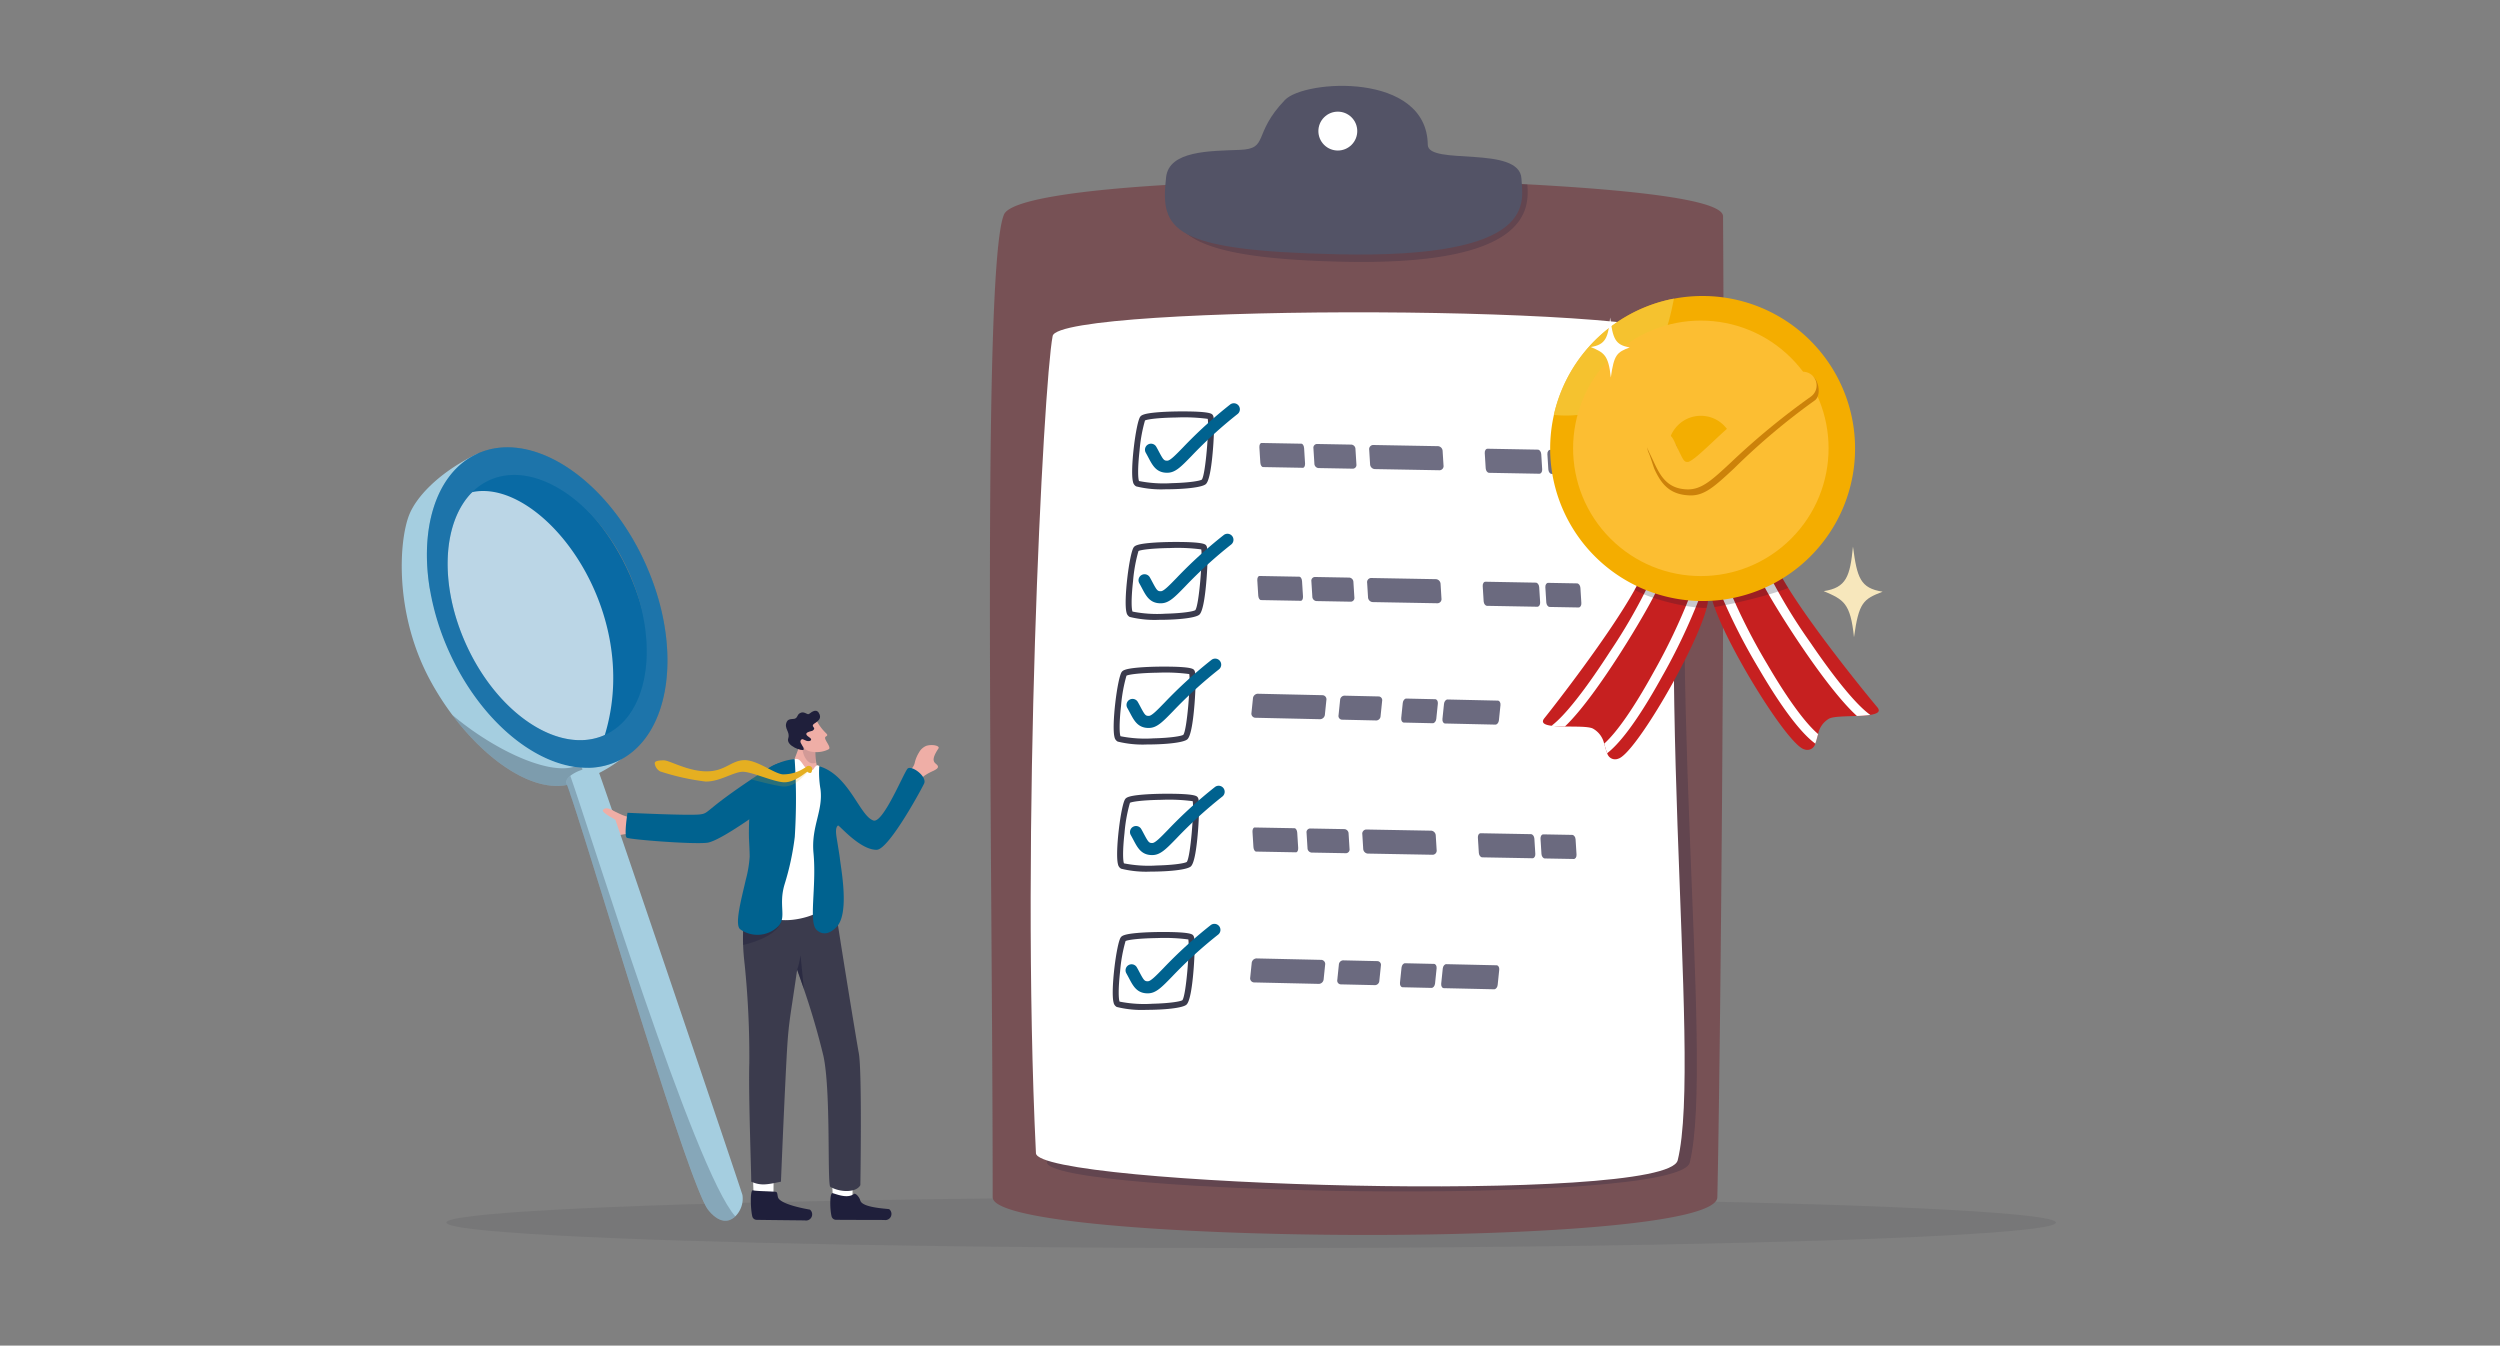 <svg id="img-quality-to" xmlns="http://www.w3.org/2000/svg" width="444" height="238.98" viewBox="0 0 444 238.98">
  <rect x="0" y="0" width="444" height="238.98" fill="#808080" stroke="none"/>
  <ellipse id="Ellipse_78" data-name="Ellipse 78" cx="142.918" cy="4.529" rx="142.918" ry="4.529" transform="translate(79.289 212.598)" fill="#2e2e3f" opacity="0.11"/>
  <path id="Pfad_9446" data-name="Pfad 9446" d="M1259.838,408.027c-.218,9.349-128.7,8.5-128.7,0,0-60.026-1.976-165.164,2.011-174.53,1.115-2.617,13.461-4.385,30.026-5.328a620.586,620.586,0,0,1,63.325-.016c18.618,1.015,34.331,2.746,34.352,5.652C1261.259,292.324,1260.364,385.425,1259.838,408.027Z" transform="translate(-954.839 -195.396)" fill="#775155"/>
  <path id="Pfad_9447" data-name="Pfad 9447" d="M1310.162,416.317c-1.94,7.887-113.9,5.717-114.176-.058-2.762-57.054,1.306-136.612,2.969-145.135,1.126-5.774,113.178-7.056,112.413-.4C1305.134,325.018,1314.686,397.916,1310.162,416.317Z" transform="translate(-1010.064 -209.844)" fill="#1f1f3b" opacity="0.24"/>
  <path id="Pfad_9448" data-name="Pfad 9448" d="M1297.081,410.228c-1.94,7.887-113.7,4.509-113.975-1.264-2.762-57.054,1.306-136.612,2.969-145.135,1.126-5.774,114.392-5.722,113.42.905-7.843,53.391,2.111,127.095-2.413,145.5Z" transform="translate(-999.124 -204.157)" fill="#fff"/>
  <g id="Gruppe_2982" data-name="Gruppe 2982" transform="translate(199.921 94.823)">
    <g id="Gruppe_2979" data-name="Gruppe 2979" transform="translate(23.376 7.471)" opacity="0.82">
      <path id="Pfad_9449" data-name="Pfad 9449" d="M1610.058,673.09l11.575.209a.894.894,0,0,1,.788.884l.157,2.537a.739.739,0,0,1-.68.857l-11.575-.209a.894.894,0,0,1-.788-.884l-.157-2.537A.739.739,0,0,1,1610.058,673.09Z" transform="translate(-1589.871 -672.732)" fill="#4a4963"/>
      <path id="Pfad_9450" data-name="Pfad 9450" d="M1471,670.55l7.074.128c.24,0,.457.357.483.79l.169,2.717c.027.432-.146.777-.388.773l-7.074-.128c-.24,0-.457-.357-.484-.79l-.169-2.717C1470.587,670.891,1470.76,670.546,1471,670.55Z" transform="translate(-1470.611 -670.55)" fill="#4a4963"/>
      <path id="Pfad_9451" data-name="Pfad 9451" d="M1546.394,672.715l.169,2.714a.663.663,0,0,1-.612.77l-6.145-.111a.8.8,0,0,1-.708-.794l-.169-2.714a.663.663,0,0,1,.611-.77l6.145.111A.8.8,0,0,1,1546.394,672.715Z" transform="translate(-1529.325 -671.632)" fill="#4a4963"/>
      <path id="Pfad_9452" data-name="Pfad 9452" d="M1755.889,677.81l8.931.162c.3.006.572.36.6.791l.169,2.717c.027.432-.2.777-.5.772l-8.931-.161c-.3-.006-.572-.36-.6-.791l-.168-2.717C1755.36,678.15,1755.585,677.8,1755.889,677.81Z" transform="translate(-1715.358 -676.789)" fill="#4a4963"/>
      <path id="Pfad_9453" data-name="Pfad 9453" d="M1840.765,680.125l.169,2.714c.027.432-.2.777-.5.773l-5.127-.093c-.3-.006-.572-.36-.6-.793l-.169-2.714c-.027-.431.2-.777.5-.773l5.128.093C1840.47,679.338,1840.738,679.692,1840.765,680.125Z" transform="translate(-1783.382 -678.018)" fill="#4a4963"/>
    </g>
    <g id="Gruppe_2981" data-name="Gruppe 2981">
      <g id="Gruppe_2980" data-name="Gruppe 2980" transform="translate(0 1.428)">
        <path id="Pfad_9454" data-name="Pfad 9454" d="M1309.386,632.091c-.638.866-2.018,11.086-.935,11.561,1.753.769,10.834.541,11.8-.315s1.569-10.987,1.136-11.572-11.336-.581-12,.325Z" transform="translate(-1307.523 -630.827)" fill="#fff"/>
        <path id="Pfad_9455" data-name="Pfad 9455" d="M1310.3,641.388a18.465,18.465,0,0,1-5.288-.513,1.14,1.14,0,0,1-.562-.79c-.551-2.066.523-10.55,1.282-11.579h0c.194-.263.589-.559,2.832-.765,1.252-.114,2.872-.178,4.561-.181h.112c4.9,0,5.211.417,5.36.62.112.152.266.358.247,2.259-.011,1.068-.079,2.448-.185,3.787-.292,3.656-.721,5.757-1.272,6.247-.7.617-4.019.918-7.084.918Zm-4.781-1.463a22.491,22.491,0,0,0,5.826.378c3.182-.079,5.018-.415,5.323-.631.669-.835,1.317-9.271,1.056-10.789a32.017,32.017,0,0,0-5.536-.243c-3.528.055-5.258.342-5.611.531a27.218,27.218,0,0,0-.966,5.355c-.372,3.338-.264,5.019-.093,5.4Zm1.029-10.736Zm11.3-.267Z" transform="translate(-1304.303 -627.56)" fill="#3b3b4d"/>
      </g>
      <path id="Pfad_9456" data-name="Pfad 9456" d="M1324.4,629.72c-1.895,0-2.579-1.293-3.3-2.661-.15-.284-.307-.578-.486-.9a1.071,1.071,0,1,1,1.864-1.057c.2.344.365.665.516.949.766,1.445.9,1.538,1.473,1.521.494-.014,1.484-1.034,2.739-2.326a79.663,79.663,0,0,1,8.368-7.623,1.072,1.072,0,1,1,1.329,1.681,77.989,77.989,0,0,0-8.159,7.436c-1.84,1.895-2.853,2.938-4.217,2.976h-.121Z" transform="translate(-1318.194 -617.397)" fill="#00628f"/>
    </g>
  </g>
  <g id="Gruppe_2986" data-name="Gruppe 2986" transform="translate(201.071 71.638)">
    <g id="Gruppe_2983" data-name="Gruppe 2983" transform="translate(22.59 7.034)" opacity="0.8">
      <path id="Pfad_9457" data-name="Pfad 9457" d="M1612.228,519.02l11.575.209a.894.894,0,0,1,.788.884l.158,2.537a.739.739,0,0,1-.68.857l-11.575-.209a.894.894,0,0,1-.788-.884l-.157-2.537A.739.739,0,0,1,1612.228,519.02Z" transform="translate(-1592.041 -518.662)" fill="#4a4963"/>
      <path id="Pfad_9458" data-name="Pfad 9458" d="M1473.172,516.48l7.074.128c.24,0,.457.357.483.79l.169,2.717c.027.432-.146.777-.388.773l-7.074-.128c-.24,0-.457-.357-.483-.79l-.169-2.717C1472.757,516.821,1472.93,516.476,1473.172,516.48Z" transform="translate(-1472.781 -516.48)" fill="#4a4963"/>
      <path id="Pfad_9459" data-name="Pfad 9459" d="M1548.564,518.645l.169,2.714a.663.663,0,0,1-.611.77l-6.145-.111a.8.8,0,0,1-.709-.794l-.169-2.714a.663.663,0,0,1,.611-.77l6.145.111A.8.8,0,0,1,1548.564,518.645Z" transform="translate(-1531.495 -517.562)" fill="#4a4963"/>
      <path id="Pfad_9460" data-name="Pfad 9460" d="M1758.059,523.75l8.931.162c.3.006.572.36.6.791l.168,2.717c.027.432-.2.777-.5.772l-8.931-.162c-.3-.006-.572-.36-.6-.791l-.169-2.717C1757.53,524.09,1757.755,523.744,1758.059,523.75Z" transform="translate(-1717.527 -522.728)" fill="#4a4963"/>
      <path id="Pfad_9461" data-name="Pfad 9461" d="M1842.935,526.064l.169,2.714c.027.432-.2.777-.5.773l-5.128-.093c-.3-.006-.572-.36-.6-.793l-.169-2.714c-.027-.432.2-.777.5-.772l5.128.093c.3.006.572.36.6.793Z" transform="translate(-1785.552 -523.957)" fill="#4a4963"/>
    </g>
    <g id="Gruppe_2985" data-name="Gruppe 2985">
      <g id="Gruppe_2984" data-name="Gruppe 2984" transform="translate(0 1.428)">
        <path id="Pfad_9462" data-name="Pfad 9462" d="M1317.146,481.131c-.638.866-2.018,11.086-.935,11.561,1.753.769,10.834.541,11.8-.315s1.569-10.987,1.136-11.572-11.336-.58-12,.325Z" transform="translate(-1315.282 -479.867)" fill="#fff"/>
        <path id="Pfad_9463" data-name="Pfad 9463" d="M1318.064,490.428a18.466,18.466,0,0,1-5.288-.513,1.141,1.141,0,0,1-.562-.79c-.551-2.066.523-10.55,1.282-11.579h0c.194-.263.589-.559,2.831-.765,1.251-.114,2.87-.178,4.56-.181H1321c4.9,0,5.211.417,5.359.62.112.152.266.358.247,2.259-.011,1.068-.079,2.448-.186,3.787-.292,3.656-.721,5.757-1.272,6.246-.7.617-4.019.918-7.084.918Zm-4.78-1.463a22.559,22.559,0,0,0,5.826.378c3.182-.079,5.018-.415,5.323-.631.669-.835,1.317-9.271,1.056-10.789a32.148,32.148,0,0,0-5.536-.243c-3.528.055-5.258.342-5.611.531a27.247,27.247,0,0,0-.965,5.355c-.373,3.338-.264,5.019-.093,5.4Zm1.029-10.736Zm11.3-.267Z" transform="translate(-1312.063 -476.6)" fill="#3b3b4d"/>
      </g>
      <path id="Pfad_9464" data-name="Pfad 9464" d="M1332.156,478.76c-1.895,0-2.579-1.293-3.3-2.661-.15-.284-.306-.578-.486-.9a1.071,1.071,0,1,1,1.864-1.057c.2.344.365.665.516.949.766,1.445.9,1.538,1.472,1.521.493-.014,1.484-1.035,2.74-2.326a79.664,79.664,0,0,1,8.368-7.623,1.072,1.072,0,1,1,1.33,1.681,78.137,78.137,0,0,0-8.159,7.436c-1.84,1.895-2.853,2.938-4.217,2.976h-.121Z" transform="translate(-1325.954 -466.437)" fill="#00628f"/>
    </g>
  </g>
  <g id="Gruppe_2990" data-name="Gruppe 2990" transform="translate(198.405 139.539)">
    <g id="Gruppe_2987" data-name="Gruppe 2987" transform="translate(24.035 7.423)" opacity="0.82">
      <path id="Pfad_9465" data-name="Pfad 9465" d="M1604.648,963.9l11.575.209a.894.894,0,0,1,.789.884l.157,2.537a.739.739,0,0,1-.68.857l-11.575-.21a.894.894,0,0,1-.789-.884l-.157-2.537A.739.739,0,0,1,1604.648,963.9Z" transform="translate(-1584.461 -963.542)" fill="#4a4963"/>
      <path id="Pfad_9466" data-name="Pfad 9466" d="M1465.591,961.36l7.074.128c.24,0,.457.357.484.79l.169,2.717c.026.432-.146.777-.388.773l-7.075-.128c-.24,0-.457-.357-.484-.79l-.169-2.717C1465.177,961.7,1465.35,961.356,1465.591,961.36Z" transform="translate(-1465.201 -961.36)" fill="#4a4963"/>
      <path id="Pfad_9467" data-name="Pfad 9467" d="M1540.984,963.525l.169,2.714a.664.664,0,0,1-.612.77l-6.145-.111a.8.8,0,0,1-.708-.794l-.169-2.714a.663.663,0,0,1,.612-.77l6.145.111A.8.8,0,0,1,1540.984,963.525Z" transform="translate(-1523.915 -962.442)" fill="#4a4963"/>
      <path id="Pfad_9468" data-name="Pfad 9468" d="M1750.479,968.63l8.931.162c.3.006.572.36.6.791l.169,2.717c.026.432-.2.777-.5.772l-8.931-.162c-.3-.006-.572-.36-.6-.791l-.169-2.717C1749.95,968.97,1750.175,968.624,1750.479,968.63Z" transform="translate(-1709.947 -967.608)" fill="#4a4963"/>
      <path id="Pfad_9469" data-name="Pfad 9469" d="M1835.355,970.944l.169,2.714c.027.432-.2.777-.5.773l-5.128-.093c-.3-.005-.572-.36-.6-.793l-.168-2.714c-.027-.432.2-.777.5-.772l5.128.093c.3.006.572.36.6.793Z" transform="translate(-1777.972 -968.837)" fill="#4a4963"/>
    </g>
    <g id="Gruppe_2989" data-name="Gruppe 2989">
      <g id="Gruppe_2988" data-name="Gruppe 2988" transform="translate(0 1.429)">
        <path id="Pfad_9470" data-name="Pfad 9470" d="M1299.276,923.241c-.638.866-2.018,11.086-.935,11.561,1.753.769,10.834.541,11.8-.315s1.569-10.987,1.136-11.572-11.336-.581-12,.325Z" transform="translate(-1297.414 -921.977)" fill="#fff"/>
        <path id="Pfad_9471" data-name="Pfad 9471" d="M1300.2,932.538a18.443,18.443,0,0,1-5.286-.513,1.14,1.14,0,0,1-.562-.79c-.551-2.066.523-10.55,1.282-11.579h0c.194-.263.588-.56,2.829-.765,1.251-.114,2.87-.179,4.558-.181h.117c4.9,0,5.209.417,5.359.62.113.152.266.358.247,2.259-.011,1.068-.079,2.449-.185,3.787-.293,3.656-.721,5.757-1.272,6.246-.7.617-4.019.918-7.086.918Zm-4.781-1.463a22.566,22.566,0,0,0,5.826.378c3.182-.079,5.018-.415,5.323-.631.669-.835,1.317-9.271,1.056-10.789a32.008,32.008,0,0,0-5.536-.243c-3.528.055-5.258.342-5.611.531a27.278,27.278,0,0,0-.966,5.357c-.372,3.338-.264,5.019-.093,5.4Zm12.333-11Z" transform="translate(-1294.203 -918.71)" fill="#3b3b4d"/>
      </g>
      <path id="Pfad_9472" data-name="Pfad 9472" d="M1314.3,920.87c-1.895,0-2.579-1.293-3.3-2.661-.15-.284-.306-.578-.486-.9a1.071,1.071,0,1,1,1.864-1.057c.2.344.366.666.516.949.766,1.445.9,1.539,1.472,1.521.493-.014,1.484-1.034,2.739-2.326a79.652,79.652,0,0,1,8.368-7.622,1.072,1.072,0,0,1,1.33,1.681,78.153,78.153,0,0,0-8.16,7.435c-1.84,1.895-2.853,2.938-4.217,2.976h-.121Z" transform="translate(-1308.094 -908.547)" fill="#00628f"/>
    </g>
  </g>
  <g id="Gruppe_2994" data-name="Gruppe 2994" transform="translate(197.789 116.962)">
    <g id="Gruppe_2991" data-name="Gruppe 2991" transform="translate(24.467 6.245)" opacity="0.82">
      <path id="Pfad_9473" data-name="Pfad 9473" d="M1719.413,813.449l-8.93-.2c-.3-.007-.586.336-.63.766l-.278,2.707c-.044.43.166.784.47.791l8.93.2c.3.007.586-.336.63-.766l.278-2.707C1719.926,813.81,1719.716,813.456,1719.413,813.449Z" transform="translate(-1675.653 -812.227)" fill="#4a4963"/>
      <path id="Pfad_9474" data-name="Pfad 9474" d="M1657.753,812.847l-.278,2.706c-.043.43.166.786.471.791l5.127.115c.3.007.586-.337.631-.767l.278-2.706c.043-.43-.166-.786-.471-.791l-5.127-.115C1658.081,812.072,1657.8,812.417,1657.753,812.847Z" transform="translate(-1630.876 -811.222)" fill="#4a4963"/>
      <path id="Pfad_9475" data-name="Pfad 9475" d="M1480.934,806.238l-11.573-.258a.9.9,0,0,0-.824.852l-.26,2.529a.738.738,0,0,0,.645.884l11.573.259a.894.894,0,0,0,.824-.852l.26-2.529A.738.738,0,0,0,1480.934,806.238Z" transform="translate(-1468.271 -805.979)" fill="#4a4963"/>
      <path id="Pfad_9476" data-name="Pfad 9476" d="M1578.579,809.194l-.278,2.706a.663.663,0,0,0,.58.794l6.145.138a.8.8,0,0,0,.739-.765l.278-2.706a.664.664,0,0,0-.581-.794l-6.145-.138A.8.8,0,0,0,1578.579,809.194Z" transform="translate(-1562.831 -808.085)" fill="#4a4963"/>
    </g>
    <g id="Gruppe_2993" data-name="Gruppe 2993">
      <g id="Gruppe_2992" data-name="Gruppe 2992" transform="translate(0 1.427)">
        <path id="Pfad_9477" data-name="Pfad 9477" d="M1299.276,776.231c-.638.866-2.018,11.086-.935,11.561,1.753.769,10.834.541,11.8-.315s1.569-10.987,1.136-11.572-11.336-.58-12,.325Z" transform="translate(-1297.414 -774.967)" fill="#fff"/>
        <path id="Pfad_9478" data-name="Pfad 9478" d="M1300.2,785.528a18.45,18.45,0,0,1-5.286-.513,1.141,1.141,0,0,1-.562-.79c-.551-2.066.523-10.55,1.282-11.579h0c.194-.263.588-.559,2.829-.765,1.251-.114,2.87-.178,4.558-.181h.117c4.9,0,5.209.418,5.359.62.113.152.266.358.247,2.259-.011,1.068-.079,2.449-.185,3.787-.293,3.656-.721,5.757-1.272,6.247-.7.617-4.019.918-7.086.918Zm-4.781-1.463a22.564,22.564,0,0,0,5.826.378c3.182-.079,5.018-.415,5.323-.631.669-.835,1.317-9.271,1.056-10.789a32.153,32.153,0,0,0-5.536-.243c-3.528.055-5.258.342-5.611.531a27.278,27.278,0,0,0-.966,5.357c-.372,3.34-.264,5.019-.093,5.4Zm12.333-11Z" transform="translate(-1294.203 -771.7)" fill="#3b3b4d"/>
      </g>
      <path id="Pfad_9479" data-name="Pfad 9479" d="M1314.3,773.87c-1.895,0-2.579-1.293-3.3-2.661-.15-.284-.306-.578-.486-.9a1.071,1.071,0,1,1,1.864-1.057c.2.344.366.666.516.949.766,1.445.9,1.539,1.472,1.521.493-.014,1.484-1.034,2.739-2.326a79.656,79.656,0,0,1,8.368-7.623,1.072,1.072,0,0,1,1.33,1.681,78.145,78.145,0,0,0-8.16,7.435c-1.84,1.895-2.853,2.938-4.217,2.976h-.121Z" transform="translate(-1308.094 -761.547)" fill="#00628f"/>
    </g>
  </g>
  <g id="Gruppe_2998" data-name="Gruppe 2998" transform="translate(197.622 164.095)">
    <g id="Gruppe_2995" data-name="Gruppe 2995" transform="translate(24.413 6.119)" opacity="0.82">
      <path id="Pfad_9480" data-name="Pfad 9480" d="M1717.953,1119.429l-8.93-.2c-.3-.007-.586.336-.629.766l-.279,2.707c-.043.43.166.784.469.791l8.93.2c.3.007.586-.336.63-.766l.278-2.707C1718.466,1119.79,1718.257,1119.436,1717.953,1119.429Z" transform="translate(-1674.193 -1118.209)" fill="#4a4963"/>
      <path id="Pfad_9481" data-name="Pfad 9481" d="M1656.293,1118.837l-.278,2.706c-.043.43.166.786.471.791l5.128.115c.3.007.586-.337.631-.767l.278-2.706c.044-.43-.166-.786-.471-.791l-5.127-.115C1656.621,1118.063,1656.338,1118.407,1656.293,1118.837Z" transform="translate(-1629.416 -1117.212)" fill="#4a4963"/>
      <path id="Pfad_9482" data-name="Pfad 9482" d="M1479.474,1112.228l-11.574-.259a.9.9,0,0,0-.824.852l-.26,2.529a.738.738,0,0,0,.645.884l11.574.259a.9.9,0,0,0,.824-.852l.26-2.529A.738.738,0,0,0,1479.474,1112.228Z" transform="translate(-1466.812 -1111.969)" fill="#4a4963"/>
      <path id="Pfad_9483" data-name="Pfad 9483" d="M1577.119,1115.184l-.278,2.706a.663.663,0,0,0,.58.794l6.146.138a.8.8,0,0,0,.739-.765l.278-2.706a.663.663,0,0,0-.581-.794l-6.145-.138A.8.8,0,0,0,1577.119,1115.184Z" transform="translate(-1561.371 -1114.075)" fill="#4a4963"/>
    </g>
    <g id="Gruppe_2997" data-name="Gruppe 2997">
      <g id="Gruppe_2996" data-name="Gruppe 2996" transform="translate(0 1.427)">
        <path id="Pfad_9484" data-name="Pfad 9484" d="M1298.206,1083.121c-.638.866-2.018,11.086-.935,11.561,1.753.769,10.834.541,11.8-.315s1.569-10.987,1.136-11.572-11.336-.581-12,.325Z" transform="translate(-1296.343 -1081.857)" fill="#fff"/>
        <path id="Pfad_9485" data-name="Pfad 9485" d="M1299.124,1092.418a18.462,18.462,0,0,1-5.288-.513,1.14,1.14,0,0,1-.562-.79c-.551-2.066.523-10.55,1.282-11.579h0c.194-.263.589-.559,2.831-.765,1.251-.114,2.87-.178,4.56-.182h.115c4.9,0,5.211.417,5.36.62.113.152.266.358.247,2.259-.011,1.068-.079,2.448-.185,3.786-.292,3.656-.721,5.757-1.272,6.246-.7.617-4.019.918-7.084.918Zm-4.781-1.463a22.493,22.493,0,0,0,5.826.378c3.182-.079,5.018-.415,5.323-.631.669-.835,1.317-9.271,1.056-10.789a32.12,32.12,0,0,0-5.537-.243c-3.528.055-5.258.341-5.611.531a27.242,27.242,0,0,0-.966,5.355c-.372,3.338-.264,5.019-.093,5.4Zm12.333-11Z" transform="translate(-1293.123 -1078.59)" fill="#3b3b4d"/>
      </g>
      <path id="Pfad_9486" data-name="Pfad 9486" d="M1313.216,1080.76c-1.895,0-2.579-1.293-3.3-2.661-.15-.284-.307-.578-.486-.9a1.071,1.071,0,0,1,1.864-1.057c.2.344.365.665.516.949.766,1.445.9,1.538,1.471,1.521.494-.014,1.484-1.034,2.74-2.326a79.66,79.66,0,0,1,8.367-7.623,1.072,1.072,0,1,1,1.33,1.681,78.149,78.149,0,0,0-8.159,7.436c-1.84,1.895-2.853,2.938-4.217,2.976h-.121Z" transform="translate(-1307.014 -1068.437)" fill="#00628f"/>
    </g>
  </g>
  <g id="Gruppe_2999" data-name="Gruppe 2999" transform="translate(206.885 15.252)">
    <path id="Pfad_9487" data-name="Pfad 9487" d="M1391.807,241.894c-28.05-.621-31.381-5.286-30.685-13.731a633.848,633.848,0,0,1,63.447,0C1424.922,232.658,1424.879,242.626,1391.807,241.894Z" transform="translate(-1360.199 -210.662)" fill="#1f1f3b" opacity="0.24"/>
    <path id="Pfad_9488" data-name="Pfad 9488" d="M1355.263,124.7c-1.106,9.455.977,13.062,30.483,13.717,35.879.8,32.816-9.406,32.624-13.421-.287-6.013-16.592-2.278-16.636-6.024-.156-12.983-21.879-11.59-25.361-7.971-5.85,6.085-2.759,8.668-8.036,8.873s-12.525.122-13.075,4.825Z" transform="translate(-1355.045 -108.507)" fill="#535366"/>
  </g>
  <circle id="Ellipse_79" data-name="Ellipse 79" cx="3.452" cy="3.452" r="3.452" transform="translate(232.715 23.282) rotate(-45)" fill="#fff"/>
  <g id="Gruppe_3009" data-name="Gruppe 3009" transform="translate(274.025 52.569)">
    <g id="Gruppe_3005" data-name="Gruppe 3005">
      <ellipse id="Ellipse_80" data-name="Ellipse 80" cx="23.504" cy="23.504" rx="23.504" ry="23.504" transform="translate(5.013 3.083)" fill="#f4ad00"/>
      <g id="Gruppe_3004" data-name="Gruppe 3004">
        <g id="Gruppe_3000" data-name="Gruppe 3000" transform="translate(0 49.605)">
          <path id="Pfad_9489" data-name="Pfad 9489" d="M1825.942,686.77q-.061.312-.149.659c-1.862,7.291-12.792,26.071-15.716,26.779a1.452,1.452,0,0,1-1.944-.984c-.2-.482-.343-1.081-.537-1.691a4.065,4.065,0,0,0-2.019-2.69c-.784-.38-2.955-.326-4.95-.356a21.91,21.91,0,0,1-2.384-.131h0c-1.238-.162-1.927-.523-1.258-1.349,1.766-2.186,11.6-14.833,16.019-22.78.473-.849.884-1.645,1.216-2.368,0,0,13.033-1.827,11.723,4.912Z" transform="translate(-1796.724 -681.633)" fill="#c62020"/>
          <path id="Pfad_9490" data-name="Pfad 9490" d="M1826.468,693.611c-.226,1.091-3.652,7.1-7.051,12.37-2.793,4.331-6.5,9.662-9.513,12.525a21.865,21.865,0,0,1-2.384-.131c2.326-1.715,5.994-6.359,10.389-13.166a98.1,98.1,0,0,0,6.876-11.919l1.681.321Z" transform="translate(-1806.003 -691.652)" fill="#fff"/>
          <path id="Pfad_9491" data-name="Pfad 9491" d="M1890.939,708.41a106.444,106.444,0,0,1-6.637,13.917c-4.738,8.568-7.838,12.089-9.694,13.509-.2-.482-.343-1.081-.537-1.691,2.256-2.014,5.3-6.393,8.7-12.555a107.128,107.128,0,0,0,6.522-13.65Z" transform="translate(-1863.198 -704.242)" fill="#fff"/>
        </g>
        <g id="Gruppe_3001" data-name="Gruppe 3001" transform="translate(29.83 48.136)">
          <path id="Pfad_9492" data-name="Pfad 9492" d="M2037.266,697.442h0a22.123,22.123,0,0,1-2.379.187c-1.995.077-4.166.075-4.941.472a4.062,4.062,0,0,0-1.954,2.737c-.18.614-.306,1.216-.5,1.7a1.453,1.453,0,0,1-1.92,1.03c-2.8-.61-13.236-17.415-15.989-25.28a15.843,15.843,0,0,1-.521-1.775c-1.47-6.706,11.6-5.188,11.6-5.188.516,1.056,1.207,2.266,2.017,3.57,4.875,7.847,14.085,19.13,15.81,21.164.688.811.009,1.188-1.225,1.379Z" transform="translate(-2008.95 -671.181)" fill="#c62020"/>
          <path id="Pfad_9493" data-name="Pfad 9493" d="M2071.48,682.868c.253,1.085,3.819,7.015,7.34,12.2,2.894,4.263,6.729,9.506,9.807,12.3a22.117,22.117,0,0,0,2.379-.187c-2.367-1.659-6.142-6.216-10.7-12.916a98.229,98.229,0,0,1-7.157-11.753l-1.673.36Z" transform="translate(-2062.691 -680.918)" fill="#fff"/>
          <path id="Pfad_9494" data-name="Pfad 9494" d="M2020.11,698.879a106.294,106.294,0,0,0,6.964,13.755c4.939,8.455,8.122,11.9,10.011,13.276.191-.488.318-1.089.5-1.7-2.3-1.959-5.448-6.266-9-12.345a107.215,107.215,0,0,1-6.842-13.491Z" transform="translate(-2018.542 -694.548)" fill="#fff"/>
        </g>
        <g id="Gruppe_3002" data-name="Gruppe 3002" transform="translate(16.279 48.135)">
          <path id="Pfad_9495" data-name="Pfad 9495" d="M1925.479,686.761c-.041.208-.09.427-.149.659a15.1,15.1,0,0,1-1.9-.105c-.536-.058-1.12-.139-1.74-.242a38.071,38.071,0,0,1-5.875-1.465c-.547-.187-1.081-.386-1.594-.6a18.194,18.194,0,0,1-1.68-.791c.472-.849.884-1.644,1.216-2.368C1913.756,681.849,1926.788,680.022,1925.479,686.761Z" transform="translate(-1912.54 -680.154)" fill="#191930" opacity="0.24"/>
          <path id="Pfad_9496" data-name="Pfad 9496" d="M2022.665,674.89c-.527.212-1.139.429-1.808.646-.523.17-1.08.342-1.659.51-1.921.559-4.078,1.095-5.981,1.517-.6.133-1.172.254-1.7.361-.741.149-1.4.27-1.947.357a15.8,15.8,0,0,1-.521-1.775c-1.47-6.706,11.6-5.188,11.6-5.188.516,1.056,1.208,2.266,2.017,3.57Z" transform="translate(-1995.381 -671.171)" fill="#191930" opacity="0.24"/>
        </g>
        <g id="Gruppe_3003" data-name="Gruppe 3003" transform="translate(1.259)">
          <path id="Pfad_9497" data-name="Pfad 9497" d="M1833.637,328.732a27.123,27.123,0,0,0-5.96.462q-1.107.211-2.183.51a27.095,27.095,0,0,0,12.879,52.607,27.091,27.091,0,0,0-4.735-53.581Zm-17.471,38.959a.033.033,0,0,1-.006-.007,20.172,20.172,0,0,1-3.86-9.022.345.345,0,0,0-.006-.037,20.426,20.426,0,0,1,.648-9.148c.021-.067.041-.135.063-.2l.076-.235h0c.023-.069.045-.136.069-.205.01-.027.018-.055.028-.081.021-.062.044-.124.065-.186.028-.077.056-.156.086-.233.053-.143.11-.287.166-.429l.034-.083c.02-.049.041-.1.061-.149.009-.018.016-.037.024-.056.025-.06.052-.122.077-.181.035-.083.072-.166.108-.249s.066-.149.1-.223.081-.174.122-.261c.029-.062.059-.122.09-.184h0c.036-.075.073-.148.11-.221s.074-.146.112-.219c.074-.142.15-.284.228-.424l.038-.067c.069-.124.139-.246.209-.367.042-.072.084-.143.128-.215s.077-.129.118-.194l.007-.011.129-.207c.043-.069.089-.138.132-.205l.135-.2.129-.191c.125-.183.253-.363.385-.541l.088-.119c.083-.112.169-.224.254-.333l.15-.191.118-.146.028-.034.063-.077.129-.156.128-.15c.053-.062.105-.122.16-.184l.125-.142c.021-.025.044-.048.066-.073q.2-.228.418-.447l.084-.089a.13.13,0,0,1,.014-.014l.122-.125.107-.105c.028-.028.058-.056.086-.086s.07-.069.107-.1l.087-.084q.226-.215.455-.422l.105-.094c.084-.075.17-.149.256-.222l.077-.066.162-.135.146-.121.161-.129c.036-.029.073-.059.11-.087s.1-.08.155-.121l.183-.139c.048-.035.094-.072.143-.107.159-.118.321-.233.484-.347l.164-.112c.06-.041.12-.082.18-.121s.11-.072.163-.108l.1-.063c.171-.111.344-.218.519-.323L1822,338l.129-.076.09-.052c.056-.032.112-.065.169-.1s.124-.07.187-.1l.207-.111s.005,0,.008,0l.208-.11c.06-.031.121-.063.181-.093l.135-.067c.09-.045.18-.09.271-.132l.128-.06c.14-.066.281-.131.423-.193l.194-.084c.123-.053.25-.105.375-.156l.118-.048.141-.055.129-.051c.1-.038.2-.075.3-.11l.142-.052.142-.049.143-.049c.218-.074.438-.145.659-.211l-.19.059c-.127.039-.252.08-.377.122l-.188.065-.188.066-.183.066h0l-.3.112c-.329.126-.655.263-.975.406-.059.027-.12.053-.178.082a20.208,20.208,0,0,0-2.235,1.206c-.056.035-.111.069-.165.1l-.164.105c-.108.07-.216.142-.323.215l-.16.11c-.107.075-.212.149-.318.225l-.157.114c-.1.077-.208.155-.311.233l-.152.118c-.052.041-.1.08-.154.122s-.1.08-.152.122q-.489.4-.95.824c-.035.032-.07.063-.1.1l-.111.105-.141.135c-.044.042-.087.086-.132.128l-.014.014-.118.118-.02.02-.13.131-.135.139-.1.11c-.017.017-.032.035-.049.052l-.113.122c-.064.07-.131.142-.194.214-.036.039-.072.081-.108.122s-.058.066-.087.1l-.106.121-.079.093c-.041.048-.08.094-.119.142s-.1.122-.15.184c-.035.042-.069.086-.1.128s-.06.076-.09.114l-.08.1c-.029.038-.059.076-.087.114s-.069.091-.1.136-.066.089-.1.132c-.049.066-.1.134-.146.2-.034.046-.068.094-.1.142l-.059.084q-.169.24-.329.486c-.034.051-.068.1-.1.155s-.083.129-.124.2c-.025.039-.051.08-.075.121q-.324.527-.618,1.077c-.023.044-.047.086-.069.129l-.08.155q-.333.647-.618,1.32l-.055.129c-.063.152-.125.3-.182.455-.019.048-.037.1-.055.142-.008.022-.017.045-.025.066-.015.042-.032.084-.048.126s-.032.089-.048.134c-.022.062-.045.125-.066.187q-.135.39-.256.786c-.012.045-.027.089-.039.133s-.027.09-.04.135-.027.094-.039.142-.027.094-.039.141c-.017.065-.035.129-.052.194-.066.252-.127.5-.183.76-.011.049-.021.1-.032.148-.007.034-.016.069-.021.1-.011.056-.024.114-.035.17l-.029.149c-.01.051-.018.1-.028.152s-.02.108-.029.162q-.034.2-.063.392c-.009.059-.017.117-.025.176l-.009.062c-.014.1-.028.2-.041.306-.018.146-.035.294-.051.441-.006.059-.011.118-.017.177l0,.027c0,.051-.009.1-.013.152,0,.025,0,.052-.007.077,0,.044-.007.089-.01.132,0,.017,0,.035,0,.053,0,.046-.007.093-.01.141s-.005.093-.008.138-.007.1-.009.157-.006.125-.009.188-.006.126-.007.19c-.006.176-.01.353-.01.527v.16c0,.129,0,.26,0,.388,0,.049,0,.1,0,.149s0,.08,0,.119c0,.056,0,.114.007.17,0,.025,0,.049,0,.074,0,.073.007.146.011.219a.367.367,0,0,0,0,.039q.006.1.012.2c0,.028,0,.058.006.086,0,.045.007.091.011.136s.008.1.013.153.007.09.013.136c0,.028.005.058.008.086.006.058.011.115.017.173,0,.034.007.067.011.1.006.06.013.119.021.18l.008.072c.005.049.013.1.02.148s.013.093.018.141.014.1.023.152l.013.083c.007.049.016.1.024.149s.018.115.028.171l.013.076c.008.051.017.1.027.149s.015.089.024.134c0,.02.007.039.011.059.013.069.027.136.039.205s.03.148.046.221c.01.048.021.1.032.145s.018.086.028.129q.112.493.247.977c.016.055.031.108.046.163s.03.1.044.152c.021.07.043.142.065.212l.017.055c.017.055.035.111.053.166s.028.09.043.134.037.111.056.166c.027.079.053.157.081.235s.058.163.089.243a.027.027,0,0,0,0,.01l.076.2.027.069c.027.069.053.138.082.207,0,0,0,.006,0,.008.029.072.057.143.087.215.006.014.011.028.018.042.028.07.058.139.087.207a.163.163,0,0,0,.01.021c.028.066.056.131.086.2.009.018.015.035.024.052l.084.186.021.046c.025.056.052.111.079.166.011.024.021.046.034.07.035.073.07.146.106.218s.077.155.116.232.066.129.1.194c.055.105.112.212.17.316l.1.176q.338.6.713,1.178l.073.111.084.125c.014.022.03.044.045.066l.093.136c.018.025.035.052.053.077.038.055.076.11.115.163l.009.011c.034.049.07.1.1.146l.087.118c.036.051.074.1.114.152s.076.1.115.152.072.094.108.141.09.115.136.172.076.1.115.143.069.086.1.128c.013.017.027.032.041.049.041.051.083.1.125.149a.054.054,0,0,0,.01.01l.148.173q.325.373.666.729c.122.127.246.253.371.375.059.059.118.117.178.174-.163-.193-.323-.389-.481-.588l-.088-.114c-.041-.052-.082-.105-.122-.159-.062-.082-.122-.163-.183-.245l-.1-.134-.006-.008c-.043-.06-.087-.119-.129-.18-.031-.042-.06-.086-.09-.129s-.044-.063-.065-.094l-.1-.149-.1-.152-.033-.051c-.038-.058-.076-.118-.114-.177s-.08-.125-.118-.187l-.122-.2c-.04-.065-.079-.129-.117-.194-.077-.129-.153-.262-.228-.394-.029-.053-.059-.105-.088-.157s-.066-.119-.1-.181c-.055-.1-.11-.205-.163-.309l-.072-.139c-.028-.055-.056-.111-.083-.166-.018-.035-.035-.072-.052-.107-.028-.058-.056-.115-.084-.174s-.049-.1-.072-.152c-.039-.083-.078-.167-.114-.25-.028-.062-.056-.124-.083-.187-.121-.28-.238-.561-.347-.846-.013-.032-.024-.065-.037-.1-.027-.07-.052-.141-.079-.211s-.041-.114-.061-.17c-.013-.038-.027-.074-.039-.111l-.042-.124c-.055-.16-.107-.32-.158-.482-.02-.062-.038-.124-.057-.186s-.033-.11-.049-.164c-.021-.072-.042-.143-.062-.215-.015-.053-.029-.107-.045-.16-.009-.034-.018-.068-.027-.1-.017-.062-.032-.124-.047-.187s-.035-.141-.052-.209c0-.007,0-.014-.006-.022-.018-.073-.035-.146-.052-.219s-.034-.146-.049-.219a.013.013,0,0,0,0-.01c-.017-.074-.032-.15-.048-.225s-.027-.129-.039-.193c-.018-.091-.035-.183-.052-.274-.014-.075-.027-.148-.04-.222s-.023-.146-.035-.218a.063.063,0,0,0,0-.017c-.008-.055-.017-.108-.025-.163-.014-.1-.029-.2-.042-.3-.01-.073-.02-.146-.028-.221-.006-.042-.01-.083-.014-.125s-.011-.1-.017-.148a.09.09,0,0,0,0-.02c-.015-.141-.03-.281-.041-.422-.014-.164-.027-.329-.037-.495s-.017-.311-.024-.467V357.6c-.006-.157-.01-.316-.013-.474s0-.318,0-.477,0-.329.01-.493a20.144,20.144,0,0,1,34.119-13.849c-.067-.079-.135-.157-.2-.236s-.138-.156-.207-.233-.139-.155-.211-.229c-.04-.042-.079-.084-.12-.126s-.08-.086-.122-.128l-.011-.013c-.068-.07-.135-.139-.2-.207-.021-.021-.041-.042-.062-.062-.058-.059-.117-.115-.176-.173l-.027-.025c-.06-.059-.121-.118-.183-.176l-.094-.089c-.051-.049-.1-.1-.155-.143l-.062-.056-.159-.143-.1-.09c-.048-.042-.1-.084-.143-.125-.027-.024-.055-.048-.083-.07l-.173-.146c-.018-.015-.036-.031-.056-.045l-.181-.149c-.03-.025-.061-.049-.091-.073-.048-.039-.1-.079-.146-.115s-.079-.062-.118-.091-.086-.066-.128-.1-.089-.067-.135-.1l-.109-.082-.144-.1-.187-.133-.257-.179-.084-.058c-.17-.114-.343-.226-.516-.336l-.09-.056q-.293-.183-.595-.356l-.1-.059c-.141-.08-.284-.159-.428-.235l-.143-.076c-.1-.051-.193-.1-.29-.149s-.194-.1-.292-.145l-.143-.069c-.1-.046-.2-.094-.3-.139l-.3-.133-.15-.065-.152-.063c-.053-.022-.107-.045-.161-.066l-.3-.117a20.286,20.286,0,0,1,8.724,6.49c-.166-.17-.333-.339-.5-.5a20.083,20.083,0,0,1,4.481,9.555,20.49,20.49,0,0,1,.268,4.024,20.094,20.094,0,0,1-19.626,19.584q-.565.013-1.139-.006a20.09,20.09,0,0,1-13.337-5.636q.426.5.884.977a20.307,20.307,0,0,1-3.179-3.328Z" transform="translate(-1805.678 -328.717)" fill="#f4ad00"/>
          <path id="Pfad_9498" data-name="Pfad 9498" d="M1831.753,332.11a48.5,48.5,0,0,1-1.855,7.052l-.144.049c-.048.017-.1.032-.142.051s-.1.034-.142.052c-.1.035-.2.072-.294.11l-.129.051-.141.055-.118.048q-.187.076-.375.156l-.194.084c-.142.062-.284.126-.423.193-.042.02-.086.039-.128.06-.091.044-.181.087-.271.132-.045.022-.09.044-.133.067l-.181.093-.208.11s-.005,0-.009,0l-.207.112c-.063.034-.125.069-.187.1l-.169.1c-.031.017-.06.034-.09.052l-.129.076-.128.076c-.174.105-.349.212-.52.323l-.1.063c-.055.035-.11.072-.163.108s-.121.08-.18.121l-.164.112c-.163.114-.325.229-.484.347l-.144.107c-.06.045-.122.093-.183.139s-.1.08-.155.121l-.109.087c-.053.044-.108.086-.16.129s-.1.08-.146.121l-.162.135-.077.066c-.086.073-.172.148-.256.222l-.105.094q-.232.207-.456.422l-.089.084-.107.1c-.029.028-.057.056-.086.086s-.071.07-.107.107l-.122.124-.014.014-.084.089c-.142.148-.281.3-.419.447l-.066.073-.125.141-.16.184c-.044.049-.086.1-.128.15l-.129.156c-.023.025-.042.051-.063.077-.01.011-.018.022-.026.034l-.118.146c-.051.063-.1.127-.15.191-.086.11-.172.222-.254.333l-.089.119c-.131.178-.26.358-.385.541-.044.063-.087.128-.13.191s-.09.135-.135.2-.089.136-.132.205-.087.138-.129.207a.075.075,0,0,1-.007.011l-.118.193c-.044.072-.086.143-.128.215-.072.122-.141.245-.209.368l-.038.067c-.077.141-.153.281-.228.424-.038.073-.076.145-.113.219s-.074.146-.109.221h0c-.031.062-.06.124-.09.184q-.063.131-.122.261-.053.112-.1.224c-.037.083-.073.164-.108.249-.027.06-.052.121-.077.183-.007.018-.015.037-.024.056-.021.049-.041.1-.061.149l-.034.083c-.058.142-.112.284-.166.429-.03.077-.058.155-.086.233-.023.062-.044.124-.066.186-.01.027-.02.053-.028.082-.024.067-.046.136-.069.205v0c-.025.079-.05.157-.076.235l-.063.2a20.479,20.479,0,0,1-6.605.368,27.127,27.127,0,0,1,19.157-20.141q1.075-.3,2.183-.51Z" transform="translate(-1809.753 -331.633)" fill="#f4c83d" opacity="0.78"/>
          <path id="Pfad_9499" data-name="Pfad 9499" d="M1891.5,400.835a20.094,20.094,0,0,1-19.626,19.584l-3.621-.95-.994.354a2.108,2.108,0,0,0,.224.223,20.068,20.068,0,0,1-10.085-5.268q.426.5.884.977a20.3,20.3,0,0,1-7.045-12.358.342.342,0,0,0-.006-.037,20.436,20.436,0,0,1,.648-9.148c.021-.067.041-.135.063-.2l.076-.235h0c.023-.069.045-.136.069-.205.01-.027.018-.055.028-.082.021-.062.044-.124.065-.186.028-.077.056-.156.086-.233.054-.143.11-.287.166-.429l.034-.083c.02-.049.039-.1.06-.149.009-.018.016-.037.024-.056.025-.06.052-.122.077-.181.035-.083.072-.166.108-.249s.066-.149.1-.224.082-.174.122-.261c.029-.062.059-.122.09-.184h0l.11-.221c.037-.073.075-.146.113-.219.075-.142.15-.284.228-.424l.038-.067c.069-.124.139-.246.21-.367.042-.072.084-.143.128-.215s.077-.129.118-.194l.007-.011.129-.207.132-.205c.045-.069.09-.136.135-.2s.086-.128.13-.191q.188-.274.385-.541l.089-.12c.083-.112.169-.223.254-.333l.151-.191.118-.146c.008-.011.018-.023.028-.034l.063-.077.129-.156c.042-.051.084-.1.128-.15l.16-.184.125-.142c.021-.025.044-.048.066-.073q.2-.228.417-.447l.084-.089a.132.132,0,0,1,.014-.014l.122-.125.107-.105c.028-.028.058-.056.086-.086s.07-.069.107-.1l.087-.084q.226-.215.455-.422l.106-.094c.084-.074.17-.149.256-.222l.077-.066.162-.135.146-.121.16-.129.11-.087c.051-.041.1-.08.155-.121l.183-.139c.048-.035.094-.072.143-.107q.239-.177.484-.347l.164-.112c.061-.041.12-.082.18-.121l.163-.108.1-.063c.171-.111.344-.218.519-.323l.129-.077.129-.076.09-.052c.056-.032.112-.065.169-.1s.124-.07.187-.1.138-.074.206-.111c0,0,.006,0,.008,0l.208-.11c.06-.031.121-.063.181-.093l.135-.067c.09-.045.18-.09.271-.132l.128-.06c.141-.066.281-.131.423-.193l.194-.084c.124-.053.25-.105.375-.156l.118-.048.141-.055.129-.051c.1-.038.2-.074.3-.11l.142-.052.142-.049.143-.049c.218-.074.438-.145.659-.211l-.19.059c-.126.039-.252.08-.377.122l-.188.065a20.2,20.2,0,0,0-9.888,7.448l-.056.079a20.149,20.149,0,0,0,2,25.462c.18.187.363.371.548.55a20.165,20.165,0,0,1-3.455-5.829c-.011-.031-.023-.06-.034-.091a20.071,20.071,0,0,1-1.289-7.26c0-.164,0-.329.01-.493a20.144,20.144,0,0,1,34.119-13.849,20.154,20.154,0,0,0-8.088-5.764,20.289,20.289,0,0,1,8.724,6.49c-.166-.17-.333-.339-.5-.5a20.083,20.083,0,0,1,4.481,9.555,20.462,20.462,0,0,1,.269,4.024Z" transform="translate(-1844.615 -373.454)" fill="#f4c83d" opacity="0.02"/>
          <path id="Pfad_9500" data-name="Pfad 9500" d="M1913.74,628.117a20.233,20.233,0,0,1-2.579.25c-.441.016-.887.016-1.334,0a20.394,20.394,0,0,1-3.04-.326,20.167,20.167,0,0,1-9.272-4.355q-.46-.474-.884-.977a20.069,20.069,0,0,0,10.085,5.268,20.443,20.443,0,0,0,3.253.368q.571.019,1.139.006a20.129,20.129,0,0,0,2.635-.235Z" transform="translate(-1883.846 -581.387)" fill="#d39333" opacity="0.19"/>
          <path id="Pfad_9501" data-name="Pfad 9501" d="M1887.376,381.838a20.144,20.144,0,0,0-29.353,27.521,20.149,20.149,0,0,1,8.344-33.841c.08-.022.159-.046.239-.067a20.378,20.378,0,0,1,11.808.308l.194.066.125.044c.083.028.166.058.247.089A20.16,20.16,0,0,1,1887.376,381.838Z" transform="translate(-1845.372 -368.257)" fill="#d39333" opacity="0.19"/>
          <path id="Pfad_9502" data-name="Pfad 9502" d="M2109.921,436.465a20.055,20.055,0,0,0-4.481-9.555c.172.164.339.333.5.5A20.181,20.181,0,0,1,2109.921,436.465Z" transform="translate(-2063.306 -413.108)" fill="#d39333" opacity="0.19"/>
          <path id="Pfad_9503" data-name="Pfad 9503" d="M1886.737,381.8a20.144,20.144,0,0,0-34.12,13.849,20.78,20.78,0,0,0,4.861,13.921,19.287,19.287,0,0,1-6.346-15.246,20.435,20.435,0,0,1,14.6-18.845c.08-.022.159-.046.239-.068a20.253,20.253,0,0,1,11.808.308l.194.066.125.044.247.089a20.16,20.16,0,0,1,8.4,5.881Z" transform="translate(-1844.734 -368.215)" fill="#cc820a"/>
          <path id="Pfad_9504" data-name="Pfad 9504" d="M1932.121,442.057a20.126,20.126,0,0,1-20.783,19.486q-.723-.023-1.434-.1a20.064,20.064,0,0,1-12.4-6.036q-.459-.474-.884-.977a20.067,20.067,0,0,0,10.085,5.268,20.421,20.421,0,0,0,3.252.368q.571.019,1.139.006a20.14,20.14,0,0,0,14.877-33.165c.172.165.339.333.5.5A20.079,20.079,0,0,1,1932.121,442.057Z" transform="translate(-1883.837 -413.108)" fill="#f4c83d"/>
        </g>
      </g>
    </g>
    <g id="Gruppe_3008" data-name="Gruppe 3008" transform="translate(7.917 6.927)">
      <g id="Gruppe_3006" data-name="Gruppe 3006" transform="translate(0 0)">
        <circle id="Ellipse_81" data-name="Ellipse 81" cx="14.232" cy="14.232" r="14.232" transform="translate(1.205 21.011) rotate(-45)" fill="none" stroke="#cc820a" stroke-miterlimit="10" stroke-width="12.04"/>
        <circle id="Ellipse_82" data-name="Ellipse 82" cx="14.232" cy="14.232" r="14.232" transform="translate(0 20.127) rotate(-45)" fill="none" stroke="#fcbe32" stroke-miterlimit="10" stroke-width="16.91"/>
      </g>
      <g id="Gruppe_3007" data-name="Gruppe 3007" transform="translate(10.666 6.503)">
        <path id="Pfad_9505" data-name="Pfad 9505" d="M1936.767,450.325h-.12c-3.723-.081-5.181-2.115-6.336-4.583-.227-.484-.8-2.461-1.071-3-.6-1.2.484-1.706,1.684-2.309a2.433,2.433,0,0,1,3.267,1.081c.3.6.339,1.489.568,1.979,1.068,2.285,1.373,1.957,2,1.969,0,0,.267-.011,1.058-.6.834-.621,1.911-1.624,3.272-2.893a134.369,134.369,0,0,1,14.707-12.1c1.094-.78,2.242-1.342,3.022-.249s.921,3.141-.107,3.857a119.97,119.97,0,0,0-14.306,12.057C1941.094,448.607,1939.248,450.325,1936.767,450.325Z" transform="translate(-1929.05 -428.338)" fill="#cc820a"/>
        <path id="Pfad_9506" data-name="Pfad 9506" d="M1936.116,445.181H1936c-3.724-.082-4.918-2.635-6.073-5.105-.226-.484-.459-.984-.731-1.524a2.433,2.433,0,1,1,4.347-2.186c.3.6.563,1.157.792,1.647,1.068,2.285,1.148,2.288,1.772,2.3,0,0,.267-.011,1.058-.6.834-.621,1.911-1.623,3.272-2.893a134.417,134.417,0,0,1,14.707-12.1,2.433,2.433,0,0,1,2.824,3.962,130.266,130.266,0,0,0-14.215,11.7c-3.308,3.08-5.153,4.8-7.634,4.8Z" transform="translate(-1928.934 -424.266)" fill="#fcbe32"/>
      </g>
    </g>
  </g>
  <g id="Gruppe_3014" data-name="Gruppe 3014" transform="translate(71.35 77.5)">
    <path id="Pfad_9507" data-name="Pfad 9507" d="M711.812,889.92c-1.808-.249-3.739-1.9-3.552-1.029s.873,1.465.312,1.278-3.864-1.744-3.365.187.374,4.737,2.43,3.677,3.3-1.309,4.612-1.06-.436-3.054-.436-3.054Z" transform="translate(-671.225 -822.259)" fill="#efaea6"/>
    <g id="Gruppe_3012" data-name="Gruppe 3012" transform="translate(39.759 48.729)">
      <path id="Pfad_9508" data-name="Pfad 9508" d="M1092.81,813.634s2.071,1.645,2.447,1.344a5.336,5.336,0,0,0,1.379-2.33,1.6,1.6,0,0,1,.628-.815,10.1,10.1,0,0,1,1.556-.842c.574-.285.971-.554.738-.93-.329-.53-1.49-.571.146-3.03.311-.468-.912-.748-1.9-.541-.08.017-.157.037-.233.059a2.616,2.616,0,0,0-1.306,1.168,5.879,5.879,0,0,0-.748,1.773c-.173.864-.721,1.262-1.4,2.091A13.047,13.047,0,0,0,1092.81,813.634Z" transform="translate(-1044.15 -800.324)" fill="#efaea6"/>
      <path id="Pfad_9509" data-name="Pfad 9509" d="M958.079,795.087l-2.981-.833c-.028-1.361,1.427-4.217,1.642-5.435a5.3,5.3,0,0,1,1.885-2.568l1,2.8-.063.236a10.425,10.425,0,0,0,.184,3.414,7.184,7.184,0,0,0,.745,2.451c.488.7-2.415-.069-2.415-.069Z" transform="translate(-925.793 -782.99)" fill="#efaea6"/>
      <path id="Pfad_9510" data-name="Pfad 9510" d="M972.369,806.673a10.776,10.776,0,0,0,.067,2.4c-1.851.845-2.762-2.554-2.3-3.075.292-.326,1.286.208,1.286.208l.942.471Z" transform="translate(-938.619 -799.869)" fill="#1f1f3b" opacity="0.14"/>
      <g id="Gruppe_3010" data-name="Gruppe 3010" transform="translate(28.467)">
        <path id="Pfad_9511" data-name="Pfad 9511" d="M965.247,776.44c1.265,2.293,2.333,2.26,1.56,2.707-.594.344,1.143,1.914.495,2.256-1.572.825-3.7.552-4.294-.153a18.3,18.3,0,0,1-1.557-3.011l3.8-1.8Z" transform="translate(-959.721 -774.559)" fill="#efaea6"/>
        <path id="Pfad_9512" data-name="Pfad 9512" d="M953.245,766.787c.533-.181.609-.065.876-.413s-.586-.562.018-.994,1.306-.821,1-1.642c-.446-1.186-1.326-.544-1.86-.124-.343.27-.856-.557-1.605-.149-.588.319-.342.654-.853.963-.309.187-1.209-.066-1.518.585-.576,1.208.651,1.76.257,2.942-.46,1.379,2.607,2.371,2.735,2.011.149-.42-.737-1.193-.558-1.56.27-.554.509-.193,1.046-.01.572.2,1.3-.128.486-.645s-.5-.8-.022-.963Z" transform="translate(-949.145 -763.059)" fill="#1f1f3b"/>
      </g>
      <path id="Pfad_9513" data-name="Pfad 9513" d="M1010.774,1351.994c.134-1.324.034-4.676.034-4.676l-3.657-.128.2,5.035,2.418,1.6,1.009-1.832Z" transform="translate(-970.53 -1265.086)" fill="#fff"/>
      <path id="Pfad_9514" data-name="Pfad 9514" d="M1009.413,1372.693c.308-.236,1,.592,1.137,1.147.325,1.272,4.405,1.434,5.132,1.549a1.091,1.091,0,0,1-.887,1.922c-1.615-.007-6.786-.011-8.553-.03a.808.808,0,0,1-.781-.589c-.318-1.228-.357-4.111.136-4.152.665.149,2.641,1.051,3.818.152Z" transform="translate(-968.874 -1286.872)" fill="#1f1f3b"/>
      <path id="Pfad_9515" data-name="Pfad 9515" d="M910.984,1352.024c.142-1.323.062-4.676.062-4.676l-3.656-.148.167,5.036,2.408,1.614,1.019-1.827Z" transform="translate(-884.792 -1265.094)" fill="#fff"/>
      <path id="Pfad_9516" data-name="Pfad 9516" d="M909.177,1369.249c.394.025.322.394.458.95.312,1.275,4.956,2.1,5.683,2.222a1.092,1.092,0,0,1-.905,1.915c-1.615-.021-6.786-.069-8.553-.1a.806.806,0,0,1-.776-.6c-.306-1.231-.422-4.612.072-4.648.663.155,2.228.143,4.02.259Z" transform="translate(-882.583 -1283.821)" fill="#1f1f3b"/>
      <path id="Pfad_9517" data-name="Pfad 9517" d="M895.038,994.263c.046.6.108,1.249.193,1.964a160.866,160.866,0,0,1,.817,17.425c-.162,5.7.343,19.04.343,21.082,1.732.759,2.8.523,5.278,0,0,0,.44-11.006.928-20.641.4-7.824.51-7.039,1.947-17h0c.017.048.367,1.018.877,2.512a132.457,132.457,0,0,1,3.788,12.788c1.362,6.29.651,22.686,1.221,23.251,1.7,1,4.574,1.1,5.341-.293,0,0,.326-20.275-.278-23.452-.409-2.159-3.868-23.32-4.64-29,0,0-15.232-3.322-15.7,1.882a18.628,18.628,0,0,0-.075,1.94c.013.808-.032,1.556-.076,2.378a36.262,36.262,0,0,0,.034,5.17Z" transform="translate(-874.08 -951.097)" fill="#3b3b4d"/>
      <path id="Pfad_9518" data-name="Pfad 9518" d="M953.8,1069.83a.021.021,0,0,0,0,.008.311.311,0,0,0,.042-.028.273.273,0,0,0-.045.021Z" transform="translate(-924.678 -1026.694)" fill="#1f1f3b" opacity="0.46"/>
      <path id="Pfad_9519" data-name="Pfad 9519" d="M963.332,1074.425h0c.017.048.686,1.933,1.2,3.426l-.6-6.02a13.423,13.423,0,0,1-.6,2.595Z" transform="translate(-932.869 -1028.43)" fill="#1f1f3b" opacity="0.54"/>
      <path id="Pfad_9520" data-name="Pfad 9520" d="M894.934,1033.24c.126-.028,6-1.279,6.79-4.22,0,0-5.1.439-6.737.613-.072,1.341-.105,2.847-.055,3.607Z" transform="translate(-874.064 -991.637)" fill="#1f1f3b" opacity="0.35"/>
      <path id="Pfad_9521" data-name="Pfad 9521" d="M912.251,823.947c1.32-.358,1.448,1.822,2.779,1.927.7.056.547-.25.878-.573.2-.2.4-.423.718-.091,6.566,6.737-.271,23.722.565,24.907.683.97-4.873,3.085-8.362,2.233-4.786-1.167-4.495-6.364-4.356-7.357s3.221-17.864,3.221-17.864a26.2,26.2,0,0,0,4.557-3.182Z" transform="translate(-882.234 -815.354)" fill="#fff"/>
      <path id="Pfad_9522" data-name="Pfad 9522" d="M1000.014,833.606c-.653.662-4.343,9.755-6.057,9.214-2.448-.773-4.316-8.07-9.63-9.639a17.526,17.526,0,0,0,.218,4.068c.5,3.885-1.685,6.65-1.241,11.351.573,6.081-.923,12.292.573,13.662.873.8,2.082.953,3.542-.564,2.3-2.385.787-10.214.578-12.074-.082-.724-.261-1.7-.415-2.71-.19-1.256-.554-2.752.079-3.21.181-.132,3.9,4.369,6.869,4.314,2.21-.041,8.292-11.384,8.448-11.834.441-1.281-2.309-3.24-2.964-2.576Z" transform="translate(-949.936 -823.324)" fill="#00628f"/>
      <path id="Pfad_9523" data-name="Pfad 9523" d="M889,854.451a5.264,5.264,0,0,0,6.717-.592c1.527-1.608-.018-3.69,1.112-7.44a47.584,47.584,0,0,0,1.808-8.4,106.407,106.407,0,0,0-.02-13.827,9.469,9.469,0,0,0-6.054,2.926c-1.148,1.195-1.87,4.653-1.992,7.18-.039.829-.062,1.5-.073,2.059-.022,1.151,0,1.868.041,2.655.016.313.031.638.046,1h0c.017.415.034.883.044,1.449a20.808,20.808,0,0,1-.685,4.131h0c-.852,3.688-2.063,8.155-.943,8.857Z" transform="translate(-868.595 -815.598)" fill="#00628f"/>
      <path id="Pfad_9524" data-name="Pfad 9524" d="M771.98,828.839c-11.844,7.63-10.24,7.992-12.2,8.224s-12.832-.292-12.832-.292-.649,4.1-.125,4.425,11.73,1.214,14.285.894c2.814-.353,13.574-8.508,14.628-9.464s1.417-4.974-.507-4.884a6.3,6.3,0,0,0-3.245,1.1Z" transform="translate(-746.615 -818.648)" fill="#00628f"/>
      <g id="Gruppe_3011" data-name="Gruppe 3011" transform="translate(5.164 8.773)">
        <path id="Pfad_9525" data-name="Pfad 9525" d="M915.5,836.944c-.1-.091-1.567,1.9-3.184,2.365a3.585,3.585,0,0,1-1.382.142c-1.368-.149-5.465-1.233-5.465-1.233s1.174-.8,2.11-1.563a13.165,13.165,0,0,0,3.432,1.4,5.227,5.227,0,0,0,1.547-.158,8.624,8.624,0,0,0,2.392-1.057c.325-.2.43-.569.773-.526.455.056-.1.742-.228.624Z" transform="translate(-888.305 -834.791)" fill="#e5af21" opacity="0.18"/>
        <path id="Pfad_9526" data-name="Pfad 9526" d="M811.325,827.143a.571.571,0,0,0-.527-.645c-.343-.044-.394.091-.718.291A7.034,7.034,0,0,1,806.138,828c-1.538-.086-4.658-2.641-6.975-2.526s-3.328,2.007-6.643,1.987-6.558-1.959-7.538-1.954-1.591.119-1.629.5a1.894,1.894,0,0,0,.957,1.462,42.378,42.378,0,0,0,8.043,1.8c2.6.079,5.16-1.851,6.821-1.726s4.949,1.633,6.886,1.846c2.159.235,4.314-1.968,4.439-1.85a.586.586,0,0,0,.527.207c.2-.017.277-.392.3-.609Z" transform="translate(-783.351 -825.473)" fill="#e5af21"/>
      </g>
    </g>
    <g id="Gruppe_3013" data-name="Gruppe 3013" transform="translate(0 0)">
      <path id="Pfad_9527" data-name="Pfad 9527" d="M506.362,488.646a16.852,16.852,0,0,1-3.895,3.947,24.014,24.014,0,0,1-3.663,2.291,27.165,27.165,0,0,1-3.615,1.522q-.677.232-1.4.439c-.229.066-.46.121-.694.166-6.21,1.219-14.267-4.3-20.356-12.431a50.1,50.1,0,0,1-3.936-6.152c-6.426-11.88-5.553-24.868-3.708-29.441,1.214-3.008,4.852-7.077,11.218-10.376q.439-.226.894-.45l1.9,3.285.71,1.228,1.483,2.569,19.972,34.586,2.784,4.821.978,1.7,1.328,2.3Z" transform="translate(-463.752 -435.098)" fill="#a5cee0"/>
      <ellipse id="Ellipse_83" data-name="Ellipse 83" cx="15.998" cy="26.698" rx="15.998" ry="26.698" transform="translate(0.257 13.121) rotate(-24.21)" fill="#0267a4"/>
      <ellipse id="Ellipse_84" data-name="Ellipse 84" cx="15.998" cy="26.698" rx="15.998" ry="26.698" transform="translate(0.257 13.121) rotate(-24.21)" fill="#307ea2" opacity="0.15"/>
      <path id="Pfad_9528" data-name="Pfad 9528" d="M530.332,528.718a15.944,15.944,0,0,1-2.972,5.83c-8.8.131-18.992-8.012-24.681-20.578a45.153,45.153,0,0,1-3.43-11.146h0a97.589,97.589,0,0,1,5.618-16.6,8.683,8.683,0,0,1,1.916-.637c12.3-2.571,30.373,20.689,23.546,43.13Z" transform="translate(-494.26 -475.69)" fill="#fff" opacity="0.72"/>
      <path id="Pfad_9529" data-name="Pfad 9529" d="M550.159,780.237a18.41,18.41,0,0,1-1.484,2.329c-.284-.808-.492-1.4-.609-1.725-6.21,1.219-14.267-4.3-20.356-12.431,7.167,6.044,16.79,10.642,21.6,9.2h0c.744-.224,1.186-.146,1.385.152a.766.766,0,0,1,.118.364A4.375,4.375,0,0,1,550.159,780.237Z" transform="translate(-518.72 -718.929)" fill="#0d0d1e" opacity="0.26"/>
      <path id="Pfad_9530" data-name="Pfad 9530" d="M534.319,450.779c-6.834-15.1-20.169-23.811-29.783-19.459-.305.139-.6.288-.894.45-6.592,3.65-9.333,13.034-7.572,23.622h0a45.185,45.185,0,0,0,3.43,11.148c5.154,11.387,14.008,19.143,22.173,20.4q.7.11,1.384.152c.377.024.752.032,1.123.027a12.758,12.758,0,0,0,5.1-1.119c.173-.079.344-.16.512-.246,9.181-4.674,11.236-20.146,4.525-34.972Zm-3,1.358a38.672,38.672,0,0,1,1.437,3.649c2.905,8.637,2.29,17.078-1.375,22.023a10.784,10.784,0,0,1-4.231,3.476c-7.958,3.6-19-3.61-24.651-16.1-4.839-10.692-4.172-21.788,1.1-27.028a10.473,10.473,0,0,1,3.064-2.122c.156-.072.316-.138.474-.2,6.057-2.384,13.749,1.251,19.514,8.575a37.466,37.466,0,0,1,4.664,7.729Z" transform="translate(-491.079 -428.257)" fill="#0267a4"/>
      <path id="Pfad_9531" data-name="Pfad 9531" d="M534.319,450.779c-6.834-15.1-20.169-23.811-29.783-19.459-.305.139-.6.288-.894.45-6.592,3.65-9.333,13.034-7.572,23.622h0a45.185,45.185,0,0,0,3.43,11.148c5.154,11.387,14.008,19.143,22.173,20.4q.7.11,1.384.152c.377.024.752.032,1.123.027a12.758,12.758,0,0,0,5.1-1.119c.173-.079.344-.16.512-.246,9.181-4.674,11.236-20.146,4.525-34.972Zm-3,1.358a38.672,38.672,0,0,1,1.437,3.649c2.905,8.637,2.29,17.078-1.375,22.023a10.784,10.784,0,0,1-4.231,3.476c-7.958,3.6-19-3.61-24.651-16.1-4.839-10.692-4.172-21.788,1.1-27.028a10.473,10.473,0,0,1,3.064-2.122c.156-.072.316-.138.474-.2,6.057-2.384,13.749,1.251,19.514,8.575a37.466,37.466,0,0,1,4.664,7.729Z" transform="translate(-491.079 -428.257)" fill="#74a1bb" opacity="0.24"/>
      <path id="Pfad_9532" data-name="Pfad 9532" d="M671.508,838.459c0,.008.007.018.011.029.021.051.051.131.09.24.118.328.325.916.61,1.725,3.468,9.888,20.212,66.779,24.24,73.4.017.025.032.052.048.076.032.051.063.1.093.141s.055.079.082.112.031.041.046.059c1.982,2.419,3.678,2.177,4.778,1.1a4.432,4.432,0,0,0,1.268-3.794c-.812-2.664-24.13-71.484-25.454-74.945-.022-.055-.038-.1-.048-.124-.316-.846-1.618-.855-2.909-.465A6.7,6.7,0,0,0,672.2,837.1C671.645,837.537,671.335,838.027,671.508,838.459Z" transform="translate(-642.265 -776.816)" fill="#a5cee0"/>
      <path id="Pfad_9533" data-name="Pfad 9533" d="M671.508,846.6c0,.008.007.018.011.029.021.051.051.131.09.24.118.328.325.917.61,1.725,3.468,9.888,20.212,66.779,24.24,73.4.017.025.032.052.048.076.032.051.063.1.093.141s.055.079.082.113.031.041.046.059c1.982,2.419,3.678,2.177,4.778,1.1-7.226-8.03-26-69.013-29.306-78.243C671.645,845.68,671.335,846.171,671.508,846.6Z" transform="translate(-642.265 -784.96)" fill="#0d0d1e" opacity="0.2"/>
    </g>
    <path id="Pfad_9534" data-name="Pfad 9534" d="M719.759,886.815c-1-.623-1.621-.686-1.964-.187-.28.406,2.4,1.839,2.586,1.869s-.623-1.682-.623-1.682Z" transform="translate(-682.069 -820.244)" fill="#efaea6"/>
  </g>
  <path id="Pfad_9535" data-name="Pfad 9535" d="M2154.61,639.816c-3.965-.627-4.533-2.429-5.268-8.016-.514,5.3-1.169,7.31-5.2,7.915,3.517,1.511,4.753,2.061,5.38,8.186C2150.386,641.7,2151.159,641.149,2154.61,639.816Z" transform="translate(-1820.254 -534.731)" fill="#f7e7bc"/>
  <path id="Pfad_9536" data-name="Pfad 9536" d="M1878.363,373.181c-2.623-.415-3-1.607-3.483-5.3-.34,3.506-.773,4.834-3.439,5.233,2.326,1,3.143,1.362,3.558,5.413.573-4.1,1.084-4.466,3.365-5.347Z" transform="translate(-1588.919 -311.485)" fill="#fff"/>
  <rect id="Rechteck_1479" data-name="Rechteck 1479" width="444" height="238.98" fill="none"/>
</svg>
